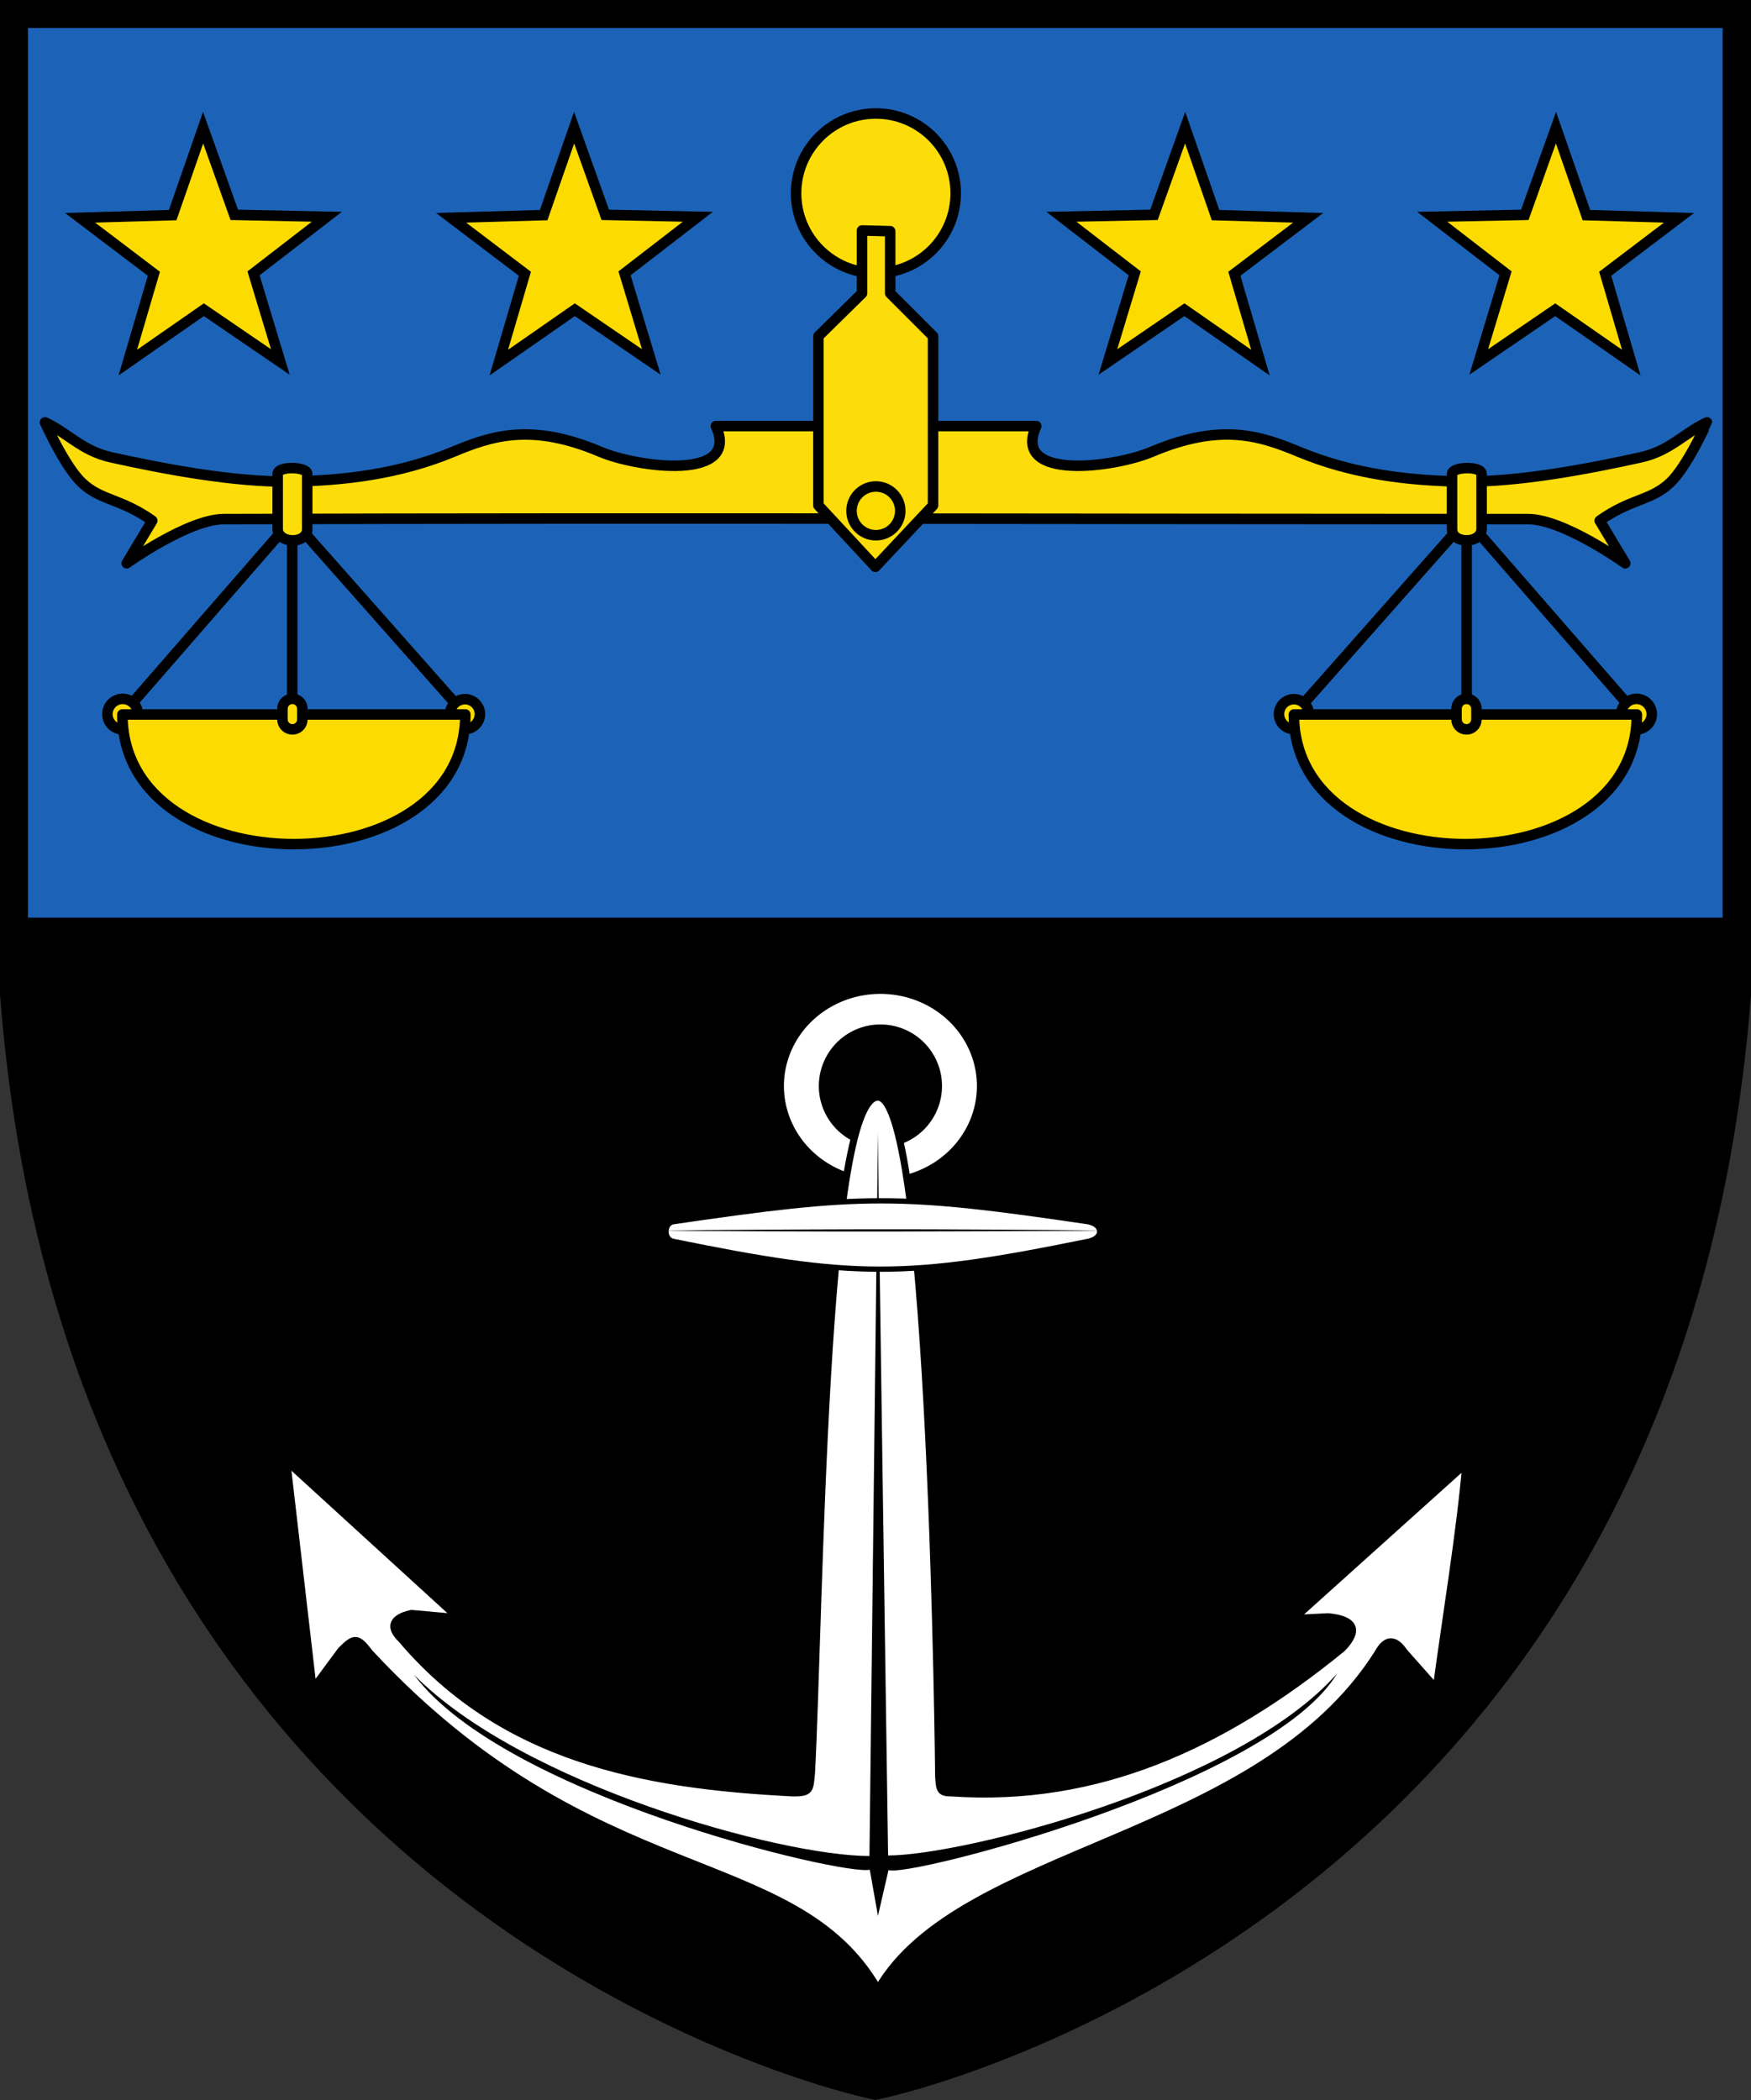 <svg width="500" height="599.8" version="1.0" xml:space="preserve" xmlns="http://www.w3.org/2000/svg"><rect width="100%" height="100%" fill="#333333" stroke="none"/><path d="M4 4v279.9c20.02 260 236.1 309.8 246 311.8 9.96-2.002 226.1-51.99 246-311.8V4z" stroke="#000" stroke-width="8"/><path fill="#1c63b7" fill-rule="evenodd" stroke="#000" stroke-width="8" style="paint-order:fill markers stroke" d="M4 4h491.9v262.1H4z"/><path d="M251.405 283.871a27.554 26.313 0 0 0-27.554 26.313 27.554 26.313 0 0 0 27.554 26.313 27.554 26.313 0 0 0 27.553-26.313 27.554 26.313 0 0 0-27.553-26.313m0 8.732a17.58 17.58 0 0 1 17.583 17.584 17.58 17.58 0 0 1-17.583 17.583 17.58 17.58 0 0 1-17.584-17.583 17.58 17.58 0 0 1 17.584-17.584" fill="#fff"/><path d="M250.702 313.368c15.521 0 17.324 194.045 17.324 194.045.234 3.98.468 4.682 3.745 4.682 41.202 2.81 77.02-13.11 111.432-41.201 3.277-3.278 6.087-8.194-3.98-9.13l-9.598.468 48.927-44.01c-1.639 19.196-5.618 43.074-8.427 63.909l-9.13-10.3c-1.873-2.81-4.682-4.917-7.492.233-33.944 53.843-119.344 55.365-142.8 95.981-23.996-41.552-81-26.921-145.143-95.98-3.511-4.683-4.447-4.449-8.193-.703l-7.96 10.769-7.49-64.612L130.608 462l-13.11-1.171c-3.511.702-7.725 2.809-2.809 7.49 28.795 33.945 68.826 41.67 111.9 43.777 4.916 0 4.682-.936 5.15-5.852 2.318-43.309 3.442-192.875 18.962-192.875z" fill="#fff" stroke="#000" stroke-width="2.002"/><path d="M250.702 323.434c0 9.395 2.896 206.523 2.896 206.523 21.18 0 99.938-19.847 128.24-51.993-19.095 31.72-122.996 58.478-128.123 56.16l-3.017 13.082-2.333-13.185c-6.943 1.86-104.174-20.912-130.16-55.692 30.972 31.463 104.737 51.783 130.067 51.783"/><path d="M192.177 348.951c54.078-7.9 64.331-8.015 118.595 0 4.329.885 4.315 4.71 0 5.593-52.297 10.682-67.022 10.537-118.595 0-2.661-.544-2.661-5.05 0-5.593" fill="#fff" stroke="#000" stroke-width="1.501"/><path transform="translate(-43.093 -33.638) scale(.978)" d="M295.4 393.4c-13.94.026-44.37.16-58.18.399 11.68.142 39.92.223 51.65.245 5.541.01 11.08.007 16.62-.005 13.55-.03 47.31-.11 60.82-.24-15.52-.275-51.4-.41-59.88-.407-8.476.003-9.754.005-11.03.008z" style="paint-order:markers fill stroke"/><g stroke="#000" stroke-width="2.957"><g fill="none" stroke-linejoin="round" stroke-miterlimit="1.4"><path d="m467.321 204.071-48.517-55.774-49.329 55.774M34.961 204.071l48.517-55.774 49.33 55.774M418.804 204.071v-55.774M83.448 204.071v-55.774" stroke-width="3.001"/></g><g fill="#fcdb00" stroke-linecap="round" stroke-linejoin="round" stroke-miterlimit="1.4"><path class="UnoptimicedTransforms" d="M39.387 203.97a4.357 4.357 0 1 1-8.715 0 4.357 4.357 0 0 1 8.715 0zm423.56 0a4.357 4.357 0 1 0 8.714 0 4.357 4.357 0 0 0-8.715 0zm0 0a4.357 4.357 0 1 0 8.714 0 4.357 4.357 0 0 0-8.715 0zm-423.56 0a4.357 4.357 0 1 1-8.715 0 4.357 4.357 0 0 1 8.715 0zM137.04 203.97a4.265 4.265 0 1 1-8.53 0 4.265 4.265 0 0 1 8.53 0zm228.172 0a4.265 4.265 0 1 0 8.53 0 4.265 4.265 0 0 0-8.53 0zm0 0a4.265 4.265 0 1 0 8.53 0 4.265 4.265 0 0 0-8.53 0zm-228.172 0a4.265 4.265 0 1 1-8.53 0 4.265 4.265 0 0 1 8.53 0z" stroke-width="3.001"/><path d="M369.475 204.071c0 49.37 97.927 49.37 97.927 0h-48.517zM132.878 204.071c0 49.37-97.927 49.37-97.927 0h48.517z" stroke-width="3.001"/></g><path d="M12.845 120.638c.002.004 5.624 12.576 10.495 17.204 5.534 5.25 11.155 4.475 20.137 10.87l-7.3 12.17s17.59-12.616 27.76-12.616c124.135-.378 248.27-.015 372.404 0 10.16 0 27.75 12.617 27.75 12.617l-7.298-12.17c8.988-6.399 14.606-5.624 20.138-10.87 4.873-4.623 10.495-17.195 10.495-17.205-6.499 3.03-10.556 8.144-18.9 9.989-15.234 3.366-34.905 7.074-50.638 6.898-15.732-.178-31.708-2.138-46.903-8.45-10.982-4.56-22.269-8.437-42.183 0-10.465 4.432-40.082 8.44-32.906-7.381h-91.482c7.172 15.823-22.452 11.814-32.907 7.382-19.914-8.438-31.21-4.56-42.193 0-15.195 6.311-31.17 8.27-46.903 8.449-15.733.177-35.404-3.532-50.639-6.898-8.347-1.845-12.403-6.96-18.899-9.989z" fill="#fcdd09" stroke-linecap="round" stroke-linejoin="round" stroke-miterlimit="1.4" stroke-width="3.001"/><path d="M79.286 135.355c0-2.32 8.438-2.109 8.438 0v15.824c0 4.22-8.226 4.22-8.438 0zm343.781 0c0-2.32-8.438-2.109-8.438 0v15.824c0 4.22 8.227 4.22 8.438 0z" fill="#fcdd09" stroke-linecap="round" stroke-linejoin="round" stroke-miterlimit="1.4" stroke-width="3.001"/><g stroke-linejoin="round" transform="translate(-55.81 -18.62) scale(1.015)"><path d="M467.6 215h-.088c-1.53 0-2.76 1.25-2.76 2.804v2.978c0 1.553 1.23 2.804 2.76 2.804h.088c1.529 0 2.76-1.25 2.76-2.804v-2.978c0-1.553-1.231-2.804-2.76-2.804zM137.2 215h.088c1.53 0 2.76 1.25 2.76 2.804v2.978c0 1.553-1.23 2.804-2.76 2.804h-.088c-1.529 0-2.76-1.25-2.76-2.804v-2.978c0-1.553 1.231-2.804 2.76-2.804z" fill="#fcdb00" style="paint-order:markers fill stroke"/><circle cx="301.4" cy="72.73" r="22.45" fill="#fcdd09" stroke-linecap="round" stroke-miterlimit="1.4"/></g><path d="M246.152 65.828v17.945l-12.454 12.241v48.355l16.26 17.529 16.474-17.53V96.015l-12.24-12.24V66.04z" fill="#fcdd09" stroke-linecap="round" stroke-linejoin="round" stroke-miterlimit="1.4" stroke-width="3.001"/><g fill="#fcdb00" transform="translate(-55.81 -18.62) scale(1.015)"><circle cx="301.4" cy="162.1" r="6.858" stroke-linecap="round" stroke-linejoin="round" stroke-miterlimit="1.4"/><path transform="translate(.026 3.022)" d="m492.7 51.24-8.766 24.54-26.05.538 20.63 15.92-7.539 24.94 21.52-14.7 21.39 14.88-7.332-25 20.76-15.75-26.05-.754zM112.1 51.24l8.766 24.54 26.05.538-20.63 15.92 7.539 24.94-21.52-14.7-21.39 14.88 7.332-25-20.76-15.75 26.05-.754z" style="paint-order:markers fill stroke"/><path transform="translate(104.4 3.022)" d="m284 51.24-8.766 24.54-26.05.538 20.63 15.92-7.539 24.94 21.52-14.7 21.39 14.88-7.332-25 20.76-15.75-26.05-.754zM112.1 51.24l8.766 24.54 26.05.538-20.63 15.92 7.539 24.94-21.52-14.7-21.39 14.88 7.332-25-20.76-15.75 26.05-.754z" style="paint-order:markers fill stroke"/></g></g></svg>